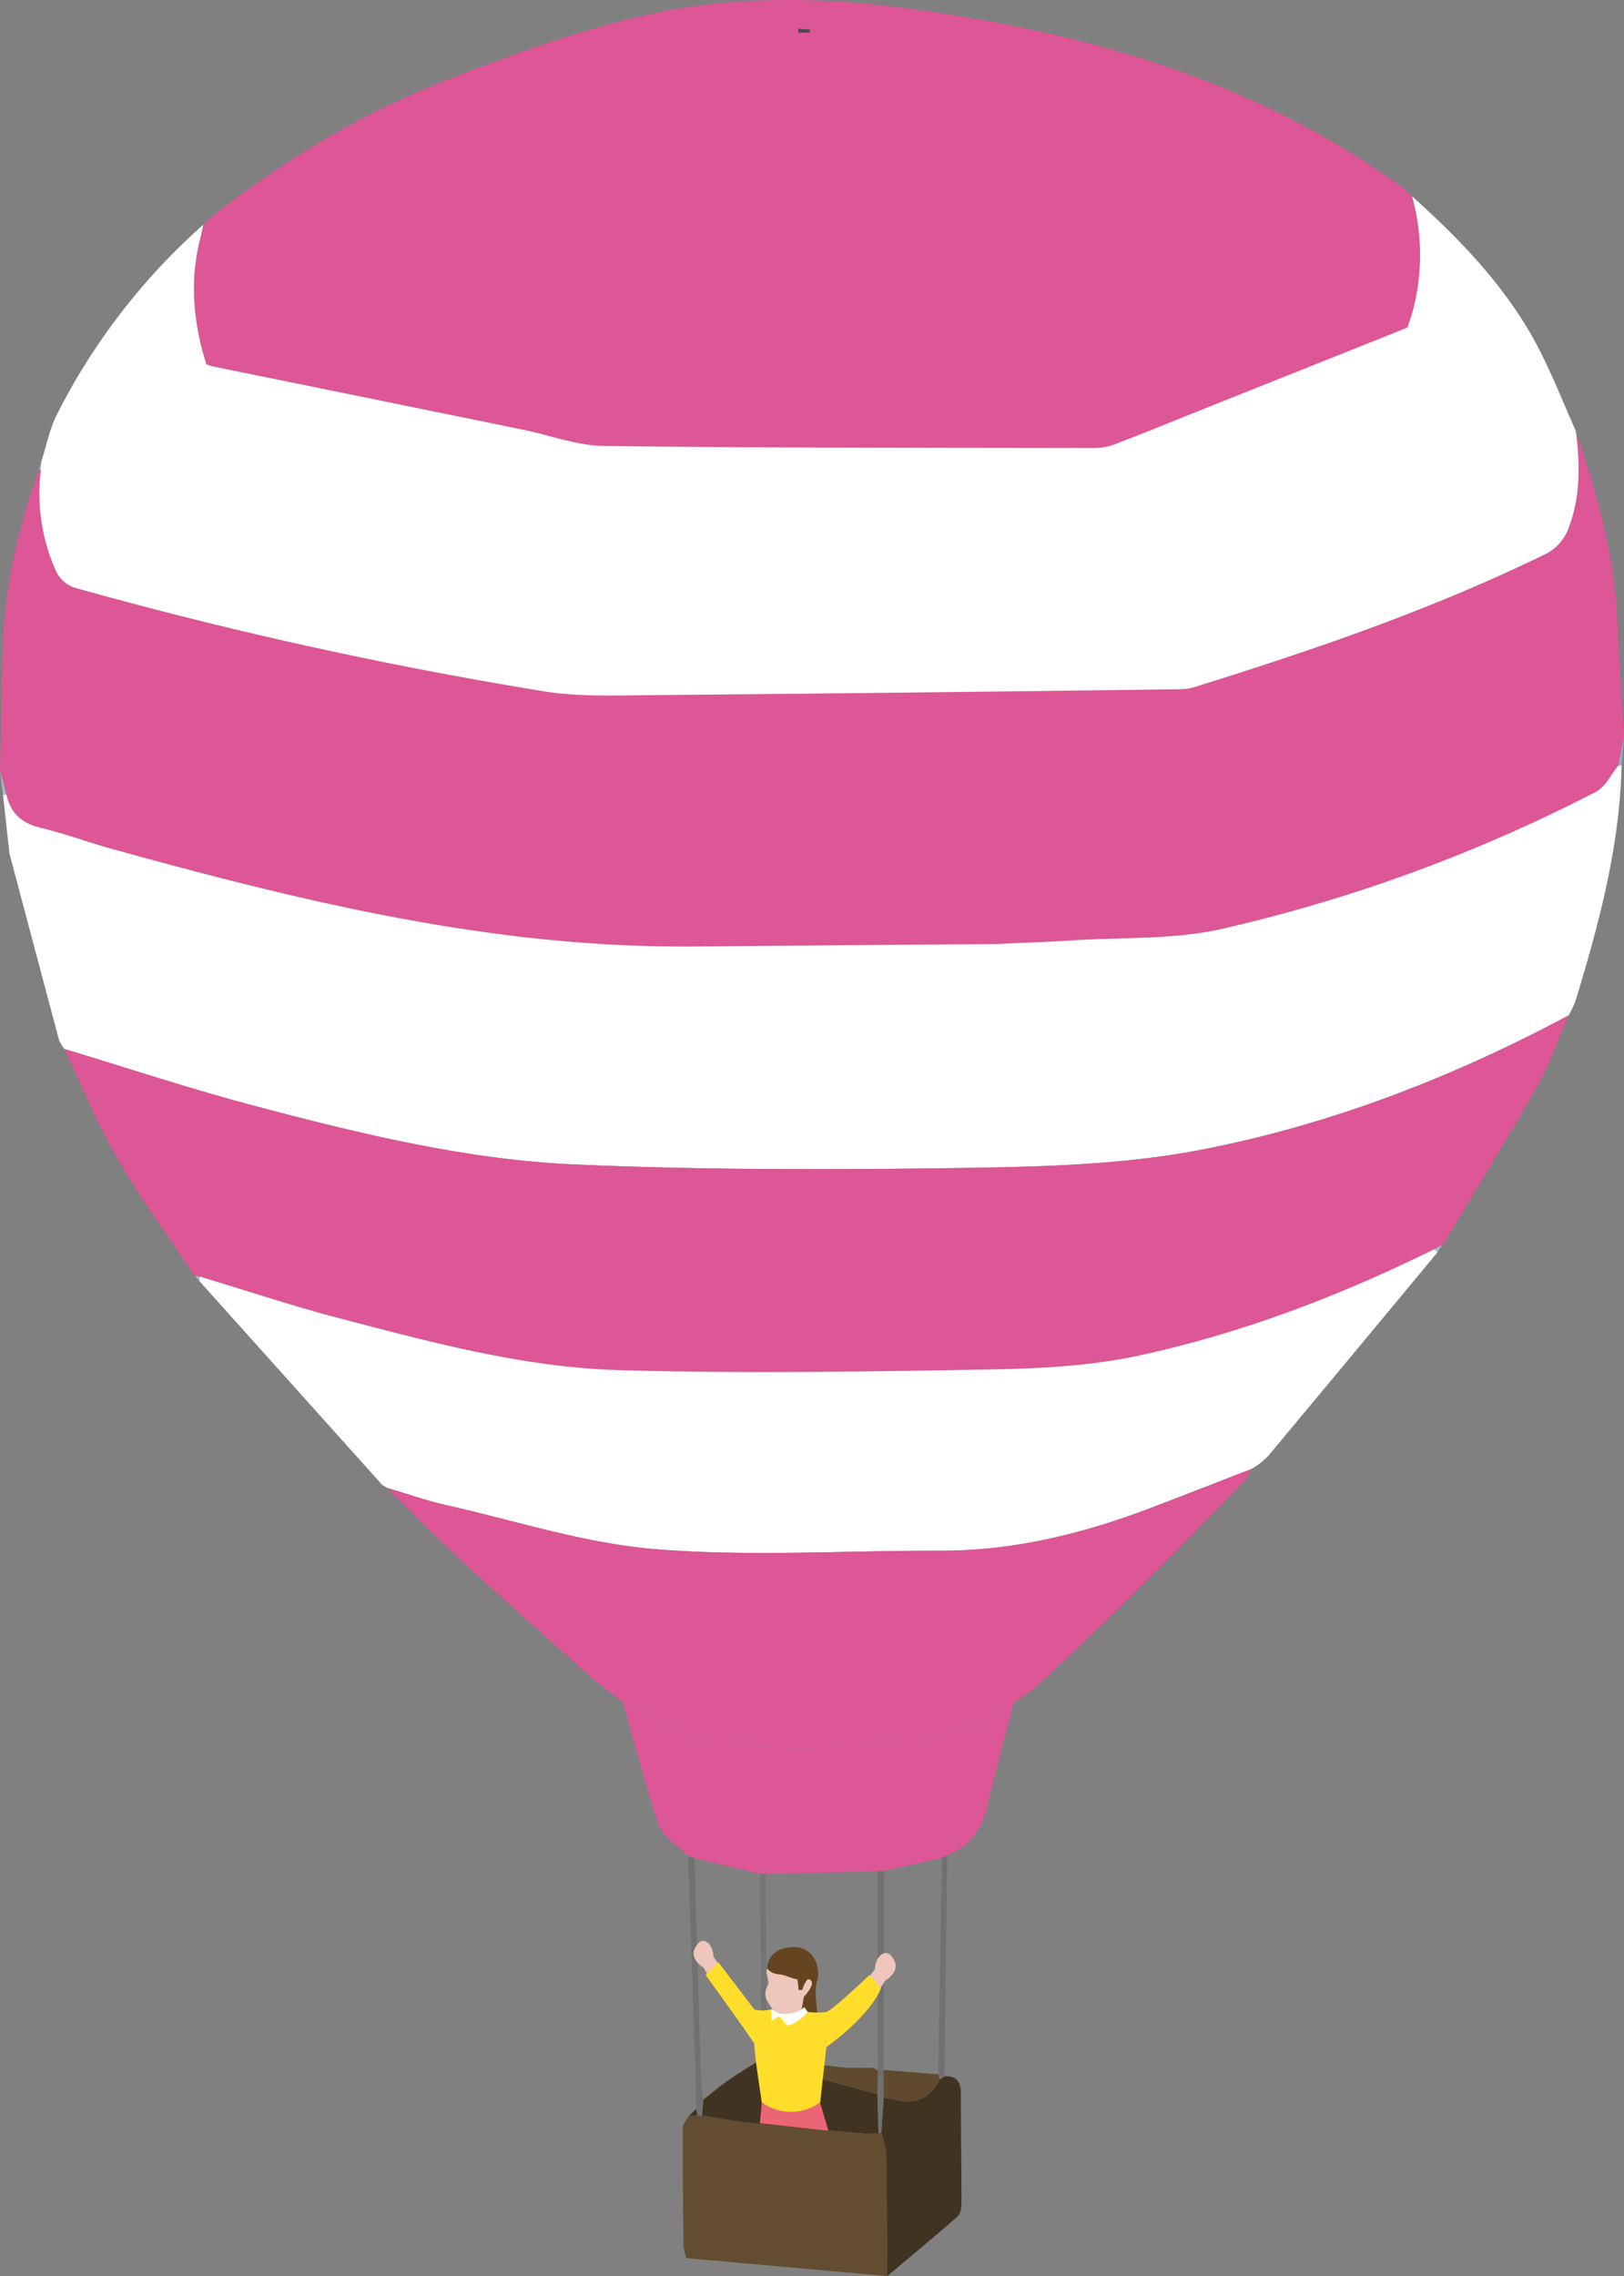 <svg xmlns="http://www.w3.org/2000/svg" width="371.878" height="521.096" viewBox="0 0 371.878 521.096"><rect x="0" y="0" width="371.878" height="521.096" fill="#808080" stroke="none"/><defs><clipPath id="a"><path data-name="長方形 15650" fill="none" d="M0 0h371.878v521.096H0z"/></clipPath><clipPath id="b"><path data-name="パス 337922" d="M0 0h59.05L51.7 54.456 6.382 49.532z" fill="#fff" stroke="#707070"/></clipPath><clipPath id="c"><path data-name="長方形 12671" fill="none" d="M0 0h49.104v97.434H0z"/></clipPath></defs><g data-name="グループ 53239"><g data-name="グループ 20033" clip-path="url(#a)"><path data-name="パス 286865" d="M323.341 44.938a17.93 17.93 0 00-1.7-1.627c-33.215-24.393-71.4-35.449-111.487-41.072-20.734-2.907-41.73-3.446-62.156 1.178-15.589 3.528-30.823 9.081-45.761 14.9-18.891 7.358-36.228 17.782-52.339 30.144-1.187.911-2.241 2-3.358 3-.177.867-.311 1.743-.541 2.6-2.7 9.982-1.758 19.76 1.25 29.342a13.643 13.643 0 001.338.466q35.574 7.25 71.148 14.503c6.2 1.268 12.379 3.657 18.59 3.735 37.348.461 74.7.41 112.05.476a13.881 13.881 0 004.917-.862c7-2.688 13.945-5.534 20.914-8.319q23-9.186 46.091-18.4c.425-1.333.879-2.586 1.229-3.871a50.029 50.029 0 00-.185-26.193M182.801 7.481v-.9l2.669.206-.051.675-2.615.022" fill="#dd5695"/><path data-name="パス 286866" d="M371.878 168.643c-.544-9.341-1.136-18.68-1.62-28.023-.75-14.52-4.847-28.278-9.416-41.937 1.012 7.7 1.1 15.39-1.848 22.694a10.7 10.7 0 01-4.672 5.264c-25.986 12.741-53.274 22.1-80.855 30.668a10.241 10.241 0 01-2.887.481q-61.528.732-123.059 1.372c-7.673.068-15.482.33-23-.894a985.225 985.225 0 01-107.5-23.742 7.182 7.182 0 01-4.1-3.569 43.2 43.2 0 01-3.594-23.009c-.117-.228-.236-.454-.354-.682C4.461 120.143 1.2 133.291.7 146.988c-.357 9.79-.476 19.59-.7 29.386q.739 2.783 1.481 5.563c.942 4.278 3.545 6.576 7.877 7.607 5.544 1.318 10.919 3.339 16.422 4.856 42.915 11.845 86.049 22.422 131 22.29.359 0 .716 0 1.073.01l69.754-.573c.357-.007.716-.015 1.073-.024 5.621-.262 11.25-.437 16.864-.8 11.585-.76 23.514-.121 34.674-2.732a362.43 362.43 0 0085.282-31.314c2.144-1.117 3.4-3.943 5.065-5.973l1.311-6.639" fill="#dd5695"/><path data-name="パス 286867" d="M9.323 107.946a43.2 43.2 0 003.6 23.009 7.186 7.186 0 004.1 3.572 985.224 985.224 0 00107.5 23.74c7.52 1.224 15.329.962 23 .894q61.532-.546 123.059-1.372a10.344 10.344 0 002.887-.478c27.581-8.567 54.869-17.93 80.855-30.67a10.7 10.7 0 004.672-5.264c2.943-7.3 2.86-14.991 1.848-22.694-2.61-5.9-5-11.9-7.872-17.667-7.1-14.27-17.917-25.559-29.628-36.08a50.038 50.038 0 01.179 26.193c-.347 1.284-.8 2.537-1.229 3.87q-23.125 9.229-46.091 18.4c-6.966 2.783-13.911 5.631-20.914 8.319a13.936 13.936 0 01-4.917.862c-37.35-.066-74.7-.015-112.05-.478-6.211-.075-12.386-2.467-18.59-3.734q-35.57-7.266-71.145-14.508a12.244 12.244 0 01-1.34-.466c-3.009-9.579-3.946-19.357-1.248-29.339.228-.852.362-1.731.539-2.6a146.182 146.182 0 00-33.362 43.153c-1.777 3.421-2.518 7.384-3.737 11.1-.036.748-.075 1.493-.112 2.241" fill="#fff"/><path data-name="パス 286868" d="M227.608 216.128l-69.754.571-1.071-.007c-44.955.131-88.089-10.446-131-22.291-5.5-1.518-10.878-3.54-16.424-4.859-4.333-1.03-6.934-3.327-7.878-7.605l-.8.015q.4 3.551.794 7.1c.024.3.049.595.07.891q.266 2.24.527 4.475l.068.889q5.678 21.405 11.383 42.806a8.729 8.729 0 001.235 2.044c14.445 4.359 28.779 9.127 43.355 12.981 24.194 6.4 48.646 12.393 73.683 13.471 29.7 1.277 59.485 1.231 89.218.779 17.92-.272 36.133-.736 53.645-4.084 29.66-5.675 57.812-16.558 84.534-30.83a24.383 24.383 0 001.593-3.351c5.366-17.616 10.121-35.356 10.545-53.939l-.767.1c-1.666 2.032-2.921 4.859-5.063 5.976a362.6 362.6 0 01-85.284 31.311c-11.16 2.613-23.089 1.972-34.672 2.729-5.616.369-11.245.544-16.866.806l-1.073.024" fill="#fff"/><path data-name="パス 286869" d="M359.196 232.474c-26.724 14.273-54.876 25.158-84.534 30.83-17.514 3.348-35.726 3.812-53.648 4.084-29.733.454-59.517.5-89.218-.78-25.037-1.076-49.486-7.071-73.683-13.469-14.575-3.855-28.909-8.624-43.352-12.982 3.977 8.363 7.45 17.017 12.068 25.008 5.296 9.168 11.609 17.739 17.478 26.568l.437.466-.073-.015 1.064.08c10.6 3.191 21.118 6.7 31.821 9.5 21.093 5.519 42.311 11.291 64.162 11.92 28.56.821 57.171.328 85.751-.172 11.213-.194 22.643-.833 33.552-3.205 23.461-5.1 45.846-13.654 67.394-24.3l1.753-.952-.085.039.626-.583c7.1-11.893 14.394-23.679 21.222-35.73 2.919-5.152 4.873-10.854 7.265-16.308" fill="#dd5695"/><path data-name="パス 286870" d="M328.416 286.005c-21.547 10.65-43.935 19.2-67.4 24.3-10.91 2.375-22.337 3.011-33.552 3.208-28.577.5-57.188.991-85.748.17-21.853-.629-43.071-6.4-64.164-11.92-10.7-2.8-21.22-6.313-31.821-9.5-.019.347-.041.7-.063 1.046l41.9 46.7c.35.2.7.393 1.049.587l-.063.015c4.531 1.336 9 2.926 13.6 3.965 16 3.618 31.911 8.817 48.116 10.113 21.548 1.724 43.343.277 65.033.335 16.97.046 33.064-3.985 48.77-10 7.488-2.868 14.955-5.786 22.434-8.681l-.012.015c.381-.238.765-.474 1.148-.711a18.31 18.31 0 002.669-2.207q19.46-23.336 38.853-46.73l-.748-.7" fill="#fff"/><path data-name="パス 286871" d="M286.504 336.344c-7.474 2.9-14.943 5.815-22.431 8.683-15.708 6.012-31.8 10.046-48.77 10-21.688-.061-43.484 1.389-65.033-.338-16.206-1.3-32.115-6.493-48.116-10.113-4.6-1.039-9.067-2.627-13.6-3.965 5.99 5.849 11.84 11.845 18 17.512 9.713 8.943 19.6 17.694 29.475 26.455 2.057 1.824 4.385 3.341 6.588 5 5.228 2.559 10.22 6 15.737 7.51 14.666 4.023 29.718 3.64 44.69 1.831 10.206-1.234 20.426-2.715 29.063-9.091a52.055 52.055 0 005.531-3.994c7.287-6.818 14.571-13.654 21.664-20.678 8.557-8.47 16.936-17.121 25.336-25.743a15.568 15.568 0 001.87-3.069" fill="#dd5695"/><path data-name="パス 286872" d="M232.103 389.829c-8.637 6.376-18.857 7.858-29.063 9.091-14.972 1.809-30.024 2.193-44.69-1.831-5.517-1.513-10.509-4.951-15.737-7.51 2.7 9.482 5.065 19.08 8.3 28.375.957 2.744 4.376 4.628 6.668 6.906l1.406.568 15.106 3.538 1.183.073q12.872-.324 25.746-.651l1.411-.1q6.647-1.479 13.287-2.96l1.207-.583c5.412-2.132 8.044-6.289 9.293-11.835 1.743-7.743 3.9-15.392 5.881-23.082" fill="#dd5695"/><path data-name="パス 286873" d="M157.761 484.417c-.49.889-1.406 1.777-1.408 2.668-.034 9.106.07 18.216.177 27.324a13.643 13.643 0 00.651 2.571l45.987 4.113c-.061-9.383-.07-18.767-.233-28.147a21.553 21.553 0 00-1.107-4.623c-.231.012-.461.022-.692.032a25.085 25.085 0 01-3.186.117c-8.63-.767-17.264-1.515-25.882-2.414-3.783-.393-7.532-1.114-11.3-1.687-.347-.005-.7-.01-1.044-.017l-1.967.063" fill="#634d30"/><path data-name="パス 286874" d="M201.822 488.325a21.643 21.643 0 011.11 4.621c.163 9.382.172 18.765.236 28.15 5.388-4.526 10.825-9 16.108-13.641.707-.622.891-2.125.891-3.22 0-8.307-.134-16.616-.136-24.925 0-2.635-.979-4.094-3.766-3.965l-1.054.714c-2.516 4.5-5.284 5.779-10 4.669-.935-.221-1.906-.3-2.863-.442l-.522 8.04" fill="#413322"/><path data-name="パス 286875" d="M159.722 484.354l1.047.015.294-3.674a18.176 18.176 0 01-.454-2.617q-.834-26.326-1.615-52.65-.707-.284-1.408-.571l1.8 53.451c.051 1.513.015 3.03.017 4.545q.164.75.323 1.5" fill="#717171"/><path data-name="パス 286876" d="M215.21 476.06l1.056-.714.663-50.6q-.6.288-1.2.583c-.085 4.019-.185 8.037-.255 12.056q-.32 18.758-.629 37.513c.124.386.248.775.369 1.161" fill="#717171"/><path data-name="パス 286877" d="M370.567 175.282l.767-.1.544-6.541q-.655 3.324-1.311 6.641" fill="#8db1c2"/><path data-name="パス 286878" d="M.682 181.949c.267 0 .532-.01.8-.012q-.739-2.783-1.481-5.563l.682 5.575" fill="#9dbccc"/><path data-name="パス 286879" d="M159.722 484.355q-.16-.75-.323-1.5-.82.783-1.641 1.564l1.964-.063" fill="#413322"/><path data-name="パス 286880" d="M328.416 286.006l.748.7q.5-.827 1.005-1.656l-1.753.952" fill="#a6c2d0"/><path data-name="パス 286881" d="M9.327 107.946c.036-.748.075-1.493.112-2.241l-.466 1.561.355.68" fill="#a6c2d0"/><path data-name="パス 286882" d="M2.141 195.302l-.07-.889.07.889" fill="#9dbccc"/><path data-name="パス 286883" d="M1.546 189.94c-.024-.3-.048-.595-.07-.891.022.3.046.595.07.891" fill="#9dbccc"/><path data-name="パス 286884" d="M45.671 293.309c.022-.35.041-.7.063-1.047l-1.063-.078 1 1.124" fill="#a6c2d0"/><path data-name="パス 286885" d="M287.642 335.647c-.384.238-.767.473-1.148.711.381-.238.765-.473 1.148-.711" fill="#3d7895"/><path data-name="パス 286886" d="M88.618 340.596c-.35-.2-.7-.391-1.051-.588.352.2.7.391 1.051.588" fill="#598ca5"/><path data-name="パス 286887" d="M44.746 292.199l-.439-.466.439.466" fill="#a6c2d0"/><path data-name="パス 286888" d="M330.708 284.51l-.626.583.626-.583" fill="#a6c2d0"/><path data-name="パス 286889" d="M182.801 7.481l2.615-.022.051-.675-2.668-.206v.9" fill="#494949"/><path data-name="パス 286890" d="M156.782 216.691l1.071.007-1.071-.007" fill="#a6c2d0"/><path data-name="パス 286891" d="M227.609 216.128l1.073-.023-1.073.024" fill="#9dbccc"/><path data-name="パス 286892" d="M202.324 473.923q.055-22.819.112-45.637c-.471.034-.942.068-1.411.1q.011 22.756.017 45.513l-.146 5.514.233 8.94.692-.029.522-8.04q-.007-3.18-.019-6.362" fill="#70706f"/><path data-name="パス 286893" d="M174.094 428.966q.113 21.238.228 42.473c.442.017.881.034 1.323.049q-.186-21.223-.369-42.449l-1.182-.073" fill="#737474"/><path data-name="パス 286894" d="M175.649 471.484l-1.323-.049c-2.474 1.571-5 3.067-7.406 4.735-2.025 1.4-3.909 3.006-5.854 4.521q-.149 1.836-.294 3.676c3.764.573 7.51 1.294 11.293 1.688 8.617.9 17.252 1.646 25.884 2.414a25.007 25.007 0 003.183-.117l-.233-8.943c-6.952-1.867-13.923-3.671-20.838-5.67-1.107-.32-1.964-1.508-2.938-2.295l-1.474.04" fill="#413322"/><path data-name="パス 286895" d="M202.324 473.923q.011 3.18.019 6.362c.957.143 1.925.221 2.863.442 4.72 1.11 7.491-.168 10-4.669-.124-.386-.245-.772-.369-1.161q-6.257-.484-12.517-.974" fill="#5f4a2e"/><path data-name="パス 286896" d="M177.12 471.449c.974.787 1.831 1.974 2.938 2.295 6.915 2 13.887 3.8 20.838 5.67l.148-5.514c-.153-.017-.3-.037-.454-.056a77.453 77.453 0 00-.379-.413c-.379 0-.76-.01-1.139-.017l-4.47-.022-.66.027-4.711-.52c-.218.01-.437.017-.66.024l-4.708-.517-.66.024q-2.371-.255-4.737-.515l-1.345-.466" fill="#5f4a2e"/><path data-name="パス 286897" d="M178.462 471.915q2.368.259 4.737.515l-4.737-.515" fill="#413322"/><path data-name="パス 286898" d="M183.863 472.405l4.708.517-4.708-.517" fill="#413322"/><path data-name="パス 286899" d="M189.234 472.901l4.708.517-4.708-.517" fill="#413322"/><path data-name="パス 286900" d="M194.603 473.394l4.47.022-4.47-.022" fill="#413322"/><path data-name="パス 286901" d="M200.212 473.43l.379.413-.379-.413" fill="#413322"/></g><g data-name="マスクグループ 51281" transform="translate(154.179 435.12)" clip-path="url(#b)"><g data-name="グループ 53211"><g data-name="グループ 14329" clip-path="url(#c)" transform="translate(3.536 -2.442)"><path data-name="パス 139202" d="M17.751 18.94s.791 2.357.359 2.945a3.438 3.438 0 00.126 3.978c1.2 1.842 1.643 2.357 1.574 2.8s2.493.81 3.713.295 2.4-1.1 2.4-1.1l.442-3.39a4.492 4.492 0 002.063-4.2 11.57 11.57 0 00-2.8-5.3l-7.523 2.21z" fill="#eec6bb"/><path data-name="パス 139203" d="M29.376 20.871c-.83 2.4.29 7.465 0 8.045-.293.072-3.725-.365-3.725-.365l.72-4.082s1.7-1.885 1.828-2.823c.144-1.028-.743-1.509-1.165-.934a6.22 6.22 0 00-1.028 2.21h-.882a12.321 12.321 0 00-.268-2.439 14.894 14.894 0 01-2.049-.6 9.178 9.178 0 00-2.467-.6 3.693 3.693 0 01-2.4-1.272s-.185-4.447 5.484-4.887 6.8 5.282 5.954 7.747" fill="#65451f"/><path data-name="パス 139204" d="M22.997 84.543s1.527 1.944-1.654 2.945-4.124 2.721-5.3 2.18-1.355-1.233-.472-1.944 3.535-3.359 3.535-3.359L23 83.777z" fill="#747474"/><path data-name="パス 139205" d="M30.669 86.769s1.388 1.767-1.5 2.672-3.745 2.466-4.817 1.98-1.233-1.125-.428-1.767 3.211-3.05 3.211-3.05l3.536-.535z" fill="#747474"/><path data-name="パス 139206" d="M43.998 22.348l.973-1.556s3.273-1.894 2.2-4.358-2.365-2.3-3.423-1.326a4.981 4.981 0 00-1.116 3.034l-2.423 3.336 3.357 1.794z" fill="#eec6bb"/><path data-name="パス 139207" d="M4.27 19.295l-.907-1.509s-3.11-1.874-2.041-4.224 2.309-2.172 3.308-1.215a4.782 4.782 0 011.016 2.933l2.269 3.241-3.249 1.669z" fill="#eec6bb"/><path data-name="パス 139208" d="M29.872 86.075a75.57 75.57 0 01-.943-9.072c.117-2.3.943-10.605.943-10.605l-9.957-2.475-3.8 1 .681 12.021 1.887 7.483s3.071.648 3.892-.589l-1.3-7.717-.119-10.133h3.68l-1.326 2.239.707 10.605 2.593 7.836s2.18.471 3.064-.591" fill="#eec6bb"/><path data-name="パス 139209" d="M35.285 66.121s-6.723 8.772-22.959 1.039c0 0 3.446-4.047 4.449-19.085 0 0 5.421 3.075 12.875-.753" fill="#ea6675"/><path data-name="パス 139210" d="M6.793 16.581l-2.95 2.888s8.739 11.988 11.2 15.775c-.045 1.049.212 3.739 1.685 13.376a11.306 11.306 0 0013.377 0l1.4-12.644s9.514-6.541 12.49-13.358l-2.584-3.151s-8.44 8.055-9.906 8.476a15.817 15.817 0 01-4.247 0l-5.863.609-2.623-1.155a8.333 8.333 0 01-3.725 0z" fill="#ffde2b"/><path data-name="パス 139211" d="M26.444 26.839l.81 1.107s-2.284 2.726-4.715 3.094l-1.816-2.1-1.785 1.065v-2.724l1.789 1.063s3.957.41 5.725-1.5" fill="#fff"/></g></g></g></g></svg>